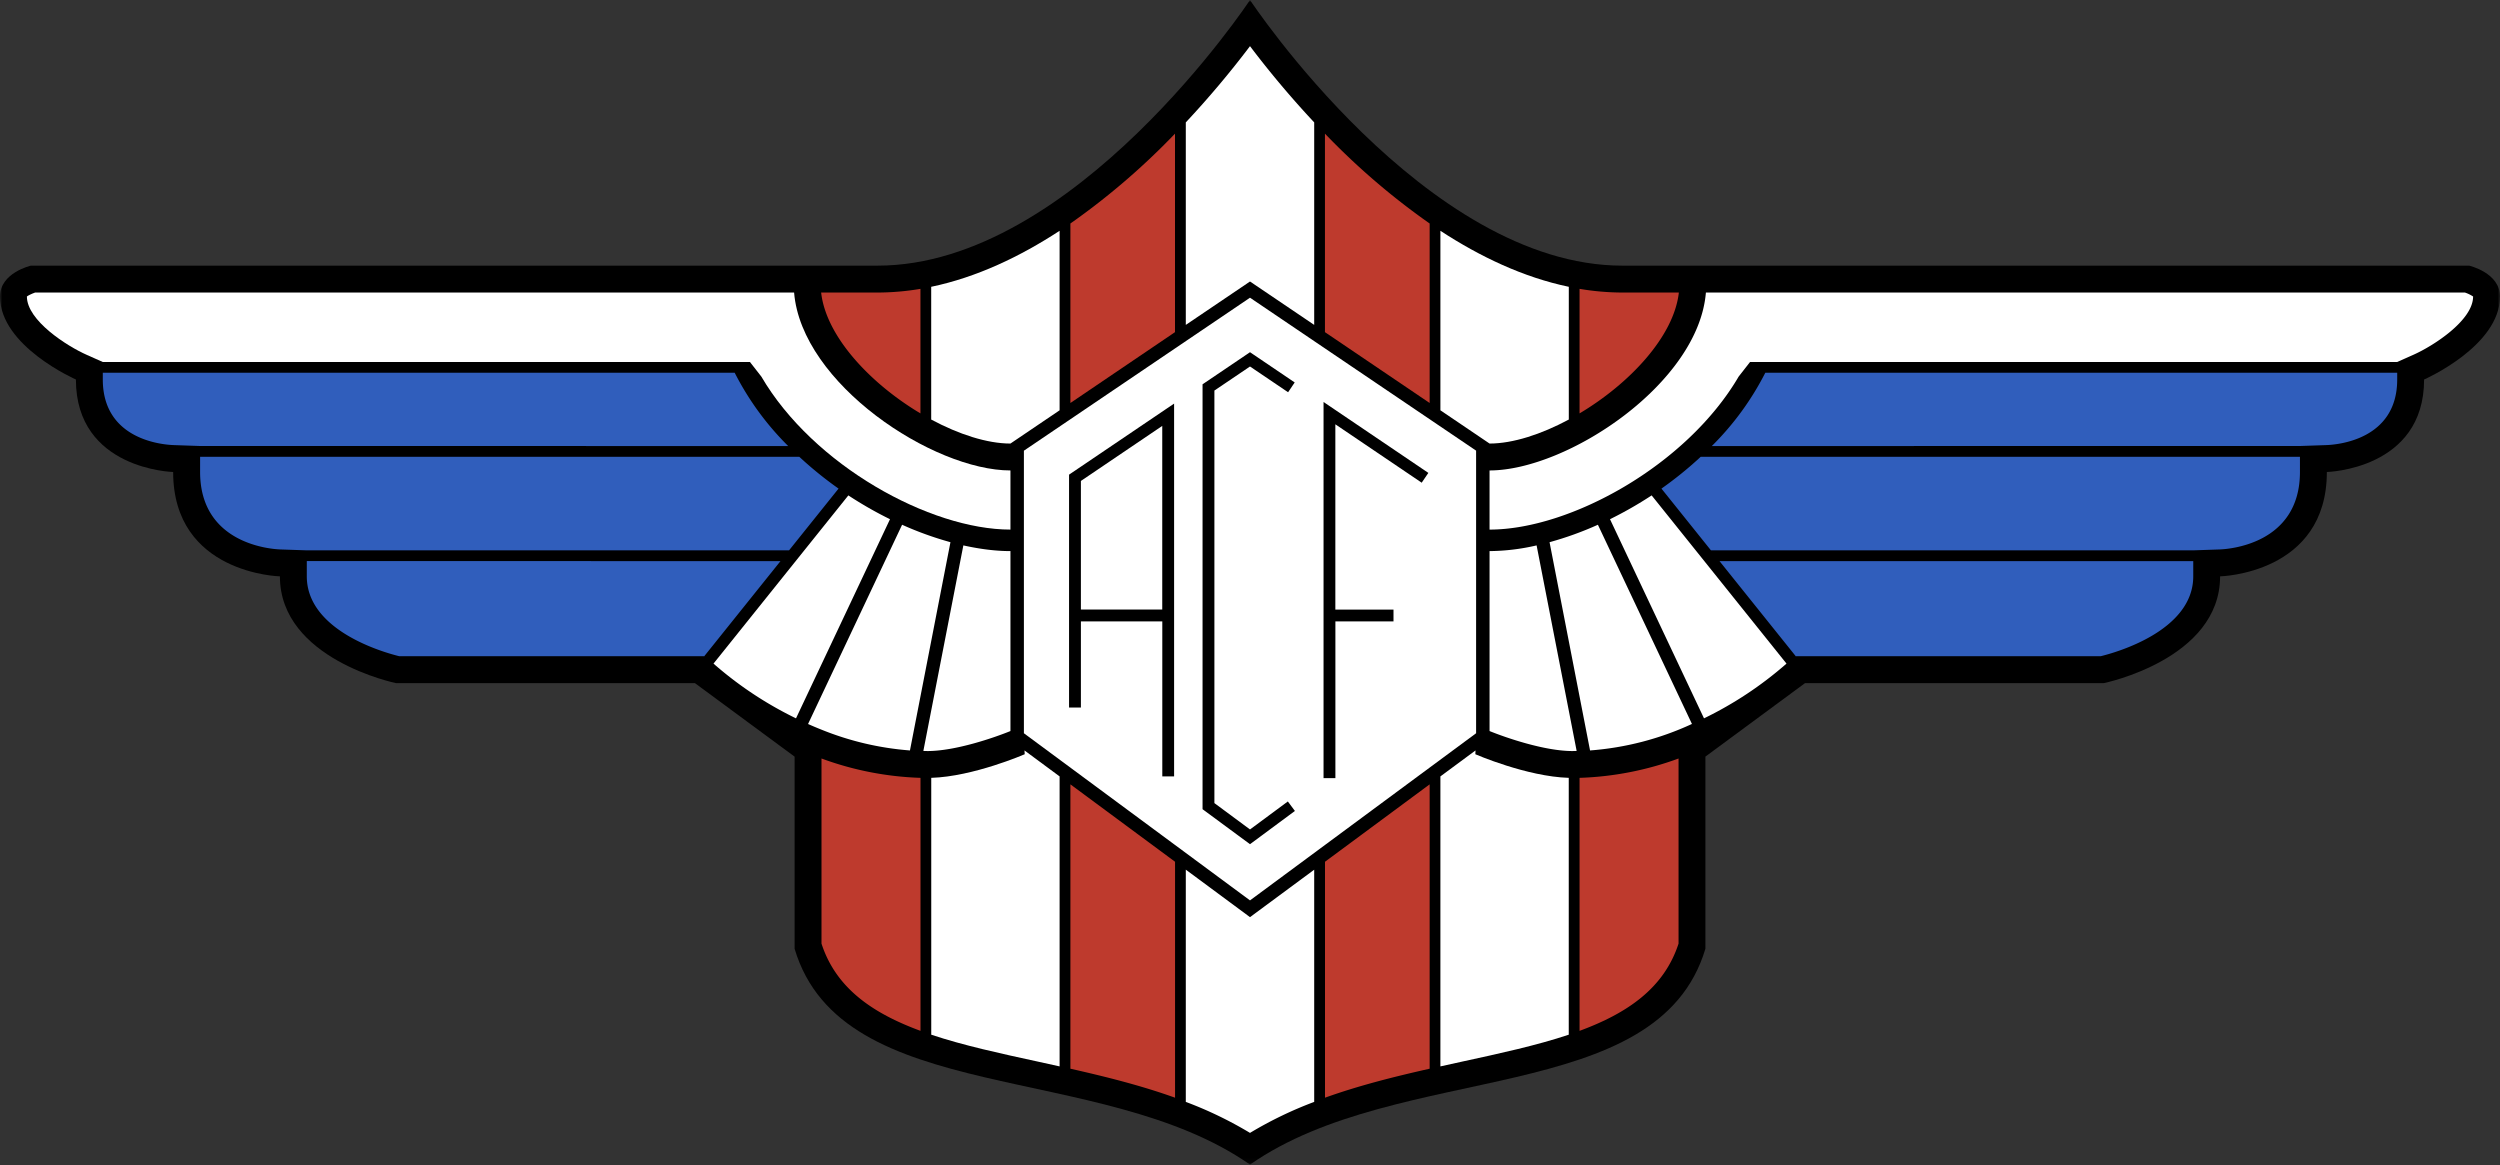 <svg xmlns="http://www.w3.org/2000/svg" width="500" height="233" fill="none"><rect width="100%" height="100%" fill="#333333" stroke="none"/><mask id="a" width="500" height="233" x="0" y="0" maskUnits="userSpaceOnUse" style="mask-type:luminance"><path fill="#fff" d="M0 0h500v232.92H0z"/></mask><g mask="url(#a)"><path fill="#000" d="M250 232.92c-29.89-20.87-81.6-11.38-91.08-43.17v-38.42l-19.93-14.7H79.22s-23.24-4.75-23.24-21.36c0 0-21.35-.47-21.35-20.87 0 0-19.45-.47-19.45-18.5 0 0-15.18-6.64-15.18-16.6 0-4.75 6.17-6.17 6.17-6.17h169.35C214.9 53.13 250 0 250 0s35.1 53.13 74.48 53.13h169.35S500 54.55 500 59.3c0 9.96-15.18 16.6-15.18 16.6 0 18.03-19.45 18.5-19.45 18.5 0 20.4-21.35 20.87-21.35 20.87 0 16.6-23.24 21.35-23.24 21.35h-59.77l-19.93 14.7v38.43c-9.49 31.78-61.2 22.3-91.08 43.17"/></g><path fill="#fff" d="M307.32 109.08a43 43 0 0 1-9.41 1.14v35.99c3.3 1.34 11 4 16.6 4l.82-.02zm12.26-4.13a67 67 0 0 1-9.67 3.49l8.1 41.65a59 59 0 0 0 20.38-5.3zm21.22 38.72a74 74 0 0 0 16.5-10.95l-26.97-33.64a78 78 0 0 1-8.33 4.76z"/><path fill="#fff" d="M492.96 58.5H341.18c-1.47 18.24-27.8 35.59-43.27 35.59v11.83c16.1 0 39.43-12.84 49.82-30.6l2.28-2.92h129.43l3.21-1.43c3.9-1.72 11.97-6.85 11.97-11.67a7 7 0 0 0-1.66-.8"/><path fill="#305ebc" d="m460 89.2 5.21-.18c2.38-.08 14.23-1.1 14.23-13.12v-1.35H353.06a57 57 0 0 1-10.7 14.66zm-119.86 2.16a75 75 0 0 1-7.85 6.36l9.9 12.35h96.45l5.24-.18c1.65-.05 16.11-.94 16.11-15.5v-3.03zm3.76 20.86 15.28 19.06.05-.04h60.92c2.82-.69 18.5-5 18.5-15.97v-3.05z"/><path fill="#fff" d="m250 56.3 12.84 8.68v-40.5A191 191 0 0 1 250 9.23a191 191 0 0 1-12.84 15.25v40.5zm0 127.13-12.84-9.5v46.45a78 78 0 0 1 12.84 6.2 78 78 0 0 1 12.84-6.2v-46.44z"/><path fill="#be3a2d" d="M265 172.35v47.19c6.76-2.43 13.84-4.2 20.93-5.8v-56.87zm20.93-91.75V44.7a142 142 0 0 1-20.94-17.97v39.7z"/><path fill="#fff" d="m295.07 150.85.03-.76-7.02 5.19v58l4.17-.92c7.75-1.68 15.09-3.28 21.5-5.42v-51.37c-8.4-.25-18.68-4.72-18.68-4.72m18.69-66.95V57.36c-9.1-1.9-17.76-6.03-25.68-11.2v35.9l9.83 6.65c4.66 0 10.33-1.84 15.85-4.8"/><path fill="#be3a2d" d="M335.77 58.51h-11.3q-4.32-.02-8.56-.74v24.91c9.94-5.92 18.87-15.34 19.86-24.17m-19.86 97.06v50.6c9.64-3.55 16.91-8.57 19.8-17.45V151.7a63 63 0 0 1-19.8 3.87"/><path fill="#fff" d="M192.67 109.08c3.28.73 6.45 1.14 9.42 1.14v35.99c-3.3 1.34-11 4-16.6 4l-.82-.02zm-12.25-4.13a67 67 0 0 0 9.67 3.49l-8.1 41.65a59 59 0 0 1-17.7-4.16q-1.36-.54-2.68-1.13zm-21.22 38.72a74 74 0 0 1-16.5-10.95l26.97-33.64q4.07 2.67 8.33 4.76z"/><path fill="#fff" d="M7.04 58.5h151.78c1.47 18.24 27.8 35.59 43.27 35.59v11.83c-16.1 0-39.43-12.84-49.82-30.6l-2.28-2.92H20.56l-3.21-1.43c-3.9-1.72-11.97-6.85-11.97-11.67.14-.14.92-.54 1.66-.8"/><path fill="#305ebc" d="m40 89.2-5.21-.18c-2.38-.08-14.23-1.1-14.23-13.12v-1.35h126.38a57 57 0 0 0 10.7 14.66zm119.86 2.16a76 76 0 0 0 7.85 6.36l-9.9 12.35H61.37l-5.24-.18c-1.65-.05-16.11-.94-16.11-15.5v-3.03zm-3.76 20.86-15.28 19.06-.06-.04H79.84c-2.81-.69-18.48-5-18.48-15.97v-3.05z"/><path fill="#be3a2d" d="M235.01 172.35v47.19c-6.76-2.43-13.85-4.2-20.93-5.8v-56.87zM214.08 80.6V44.7A142 142 0 0 0 235 26.73v39.7z"/><path fill="#fff" d="m204.94 150.85-.04-.76 7.02 5.19v58l-4.17-.92c-7.75-1.68-15.09-3.28-21.5-5.42v-51.37c8.4-.25 18.69-4.72 18.69-4.72m-18.7-66.95V57.36c9.1-1.9 17.76-6.03 25.68-11.2v35.9l-9.83 6.65c-4.66 0-10.32-1.84-15.85-4.8"/><path fill="#be3a2d" d="M164.23 58.51h11.3q4.33-.02 8.56-.74v24.91c-9.94-5.92-18.88-15.34-19.86-24.17m19.87 97.06v50.6c-9.65-3.55-16.92-8.57-19.8-17.45V151.7a63 63 0 0 0 19.8 3.87"/><path fill="#fff" d="M216.18 96.19v25.72h16.27V85.18z"/><path fill="#fff" d="m284.34 96.54-17.27-11.68v37.06h11.63v2.36h-11.62v31.35h-2.37V80.4l20.96 14.18zM250 168.84l-9.49-7V76.86l8.83-5.97.66-.45 8.94 6.05-1.32 1.96L250 73.3l-7.12 4.81v82.51c.83.63 6.87 5.08 7.12 5.27l7.57-5.6 1.41 1.9zm-17.54-13.56v-31h-16.28v17.22h-2.37V94.93l19.16-12.96 1.85-1.25v74.56zM250 59.54l-45.22 30.6v56.51L250 180.08l45.22-33.43V90.13z"/></svg>